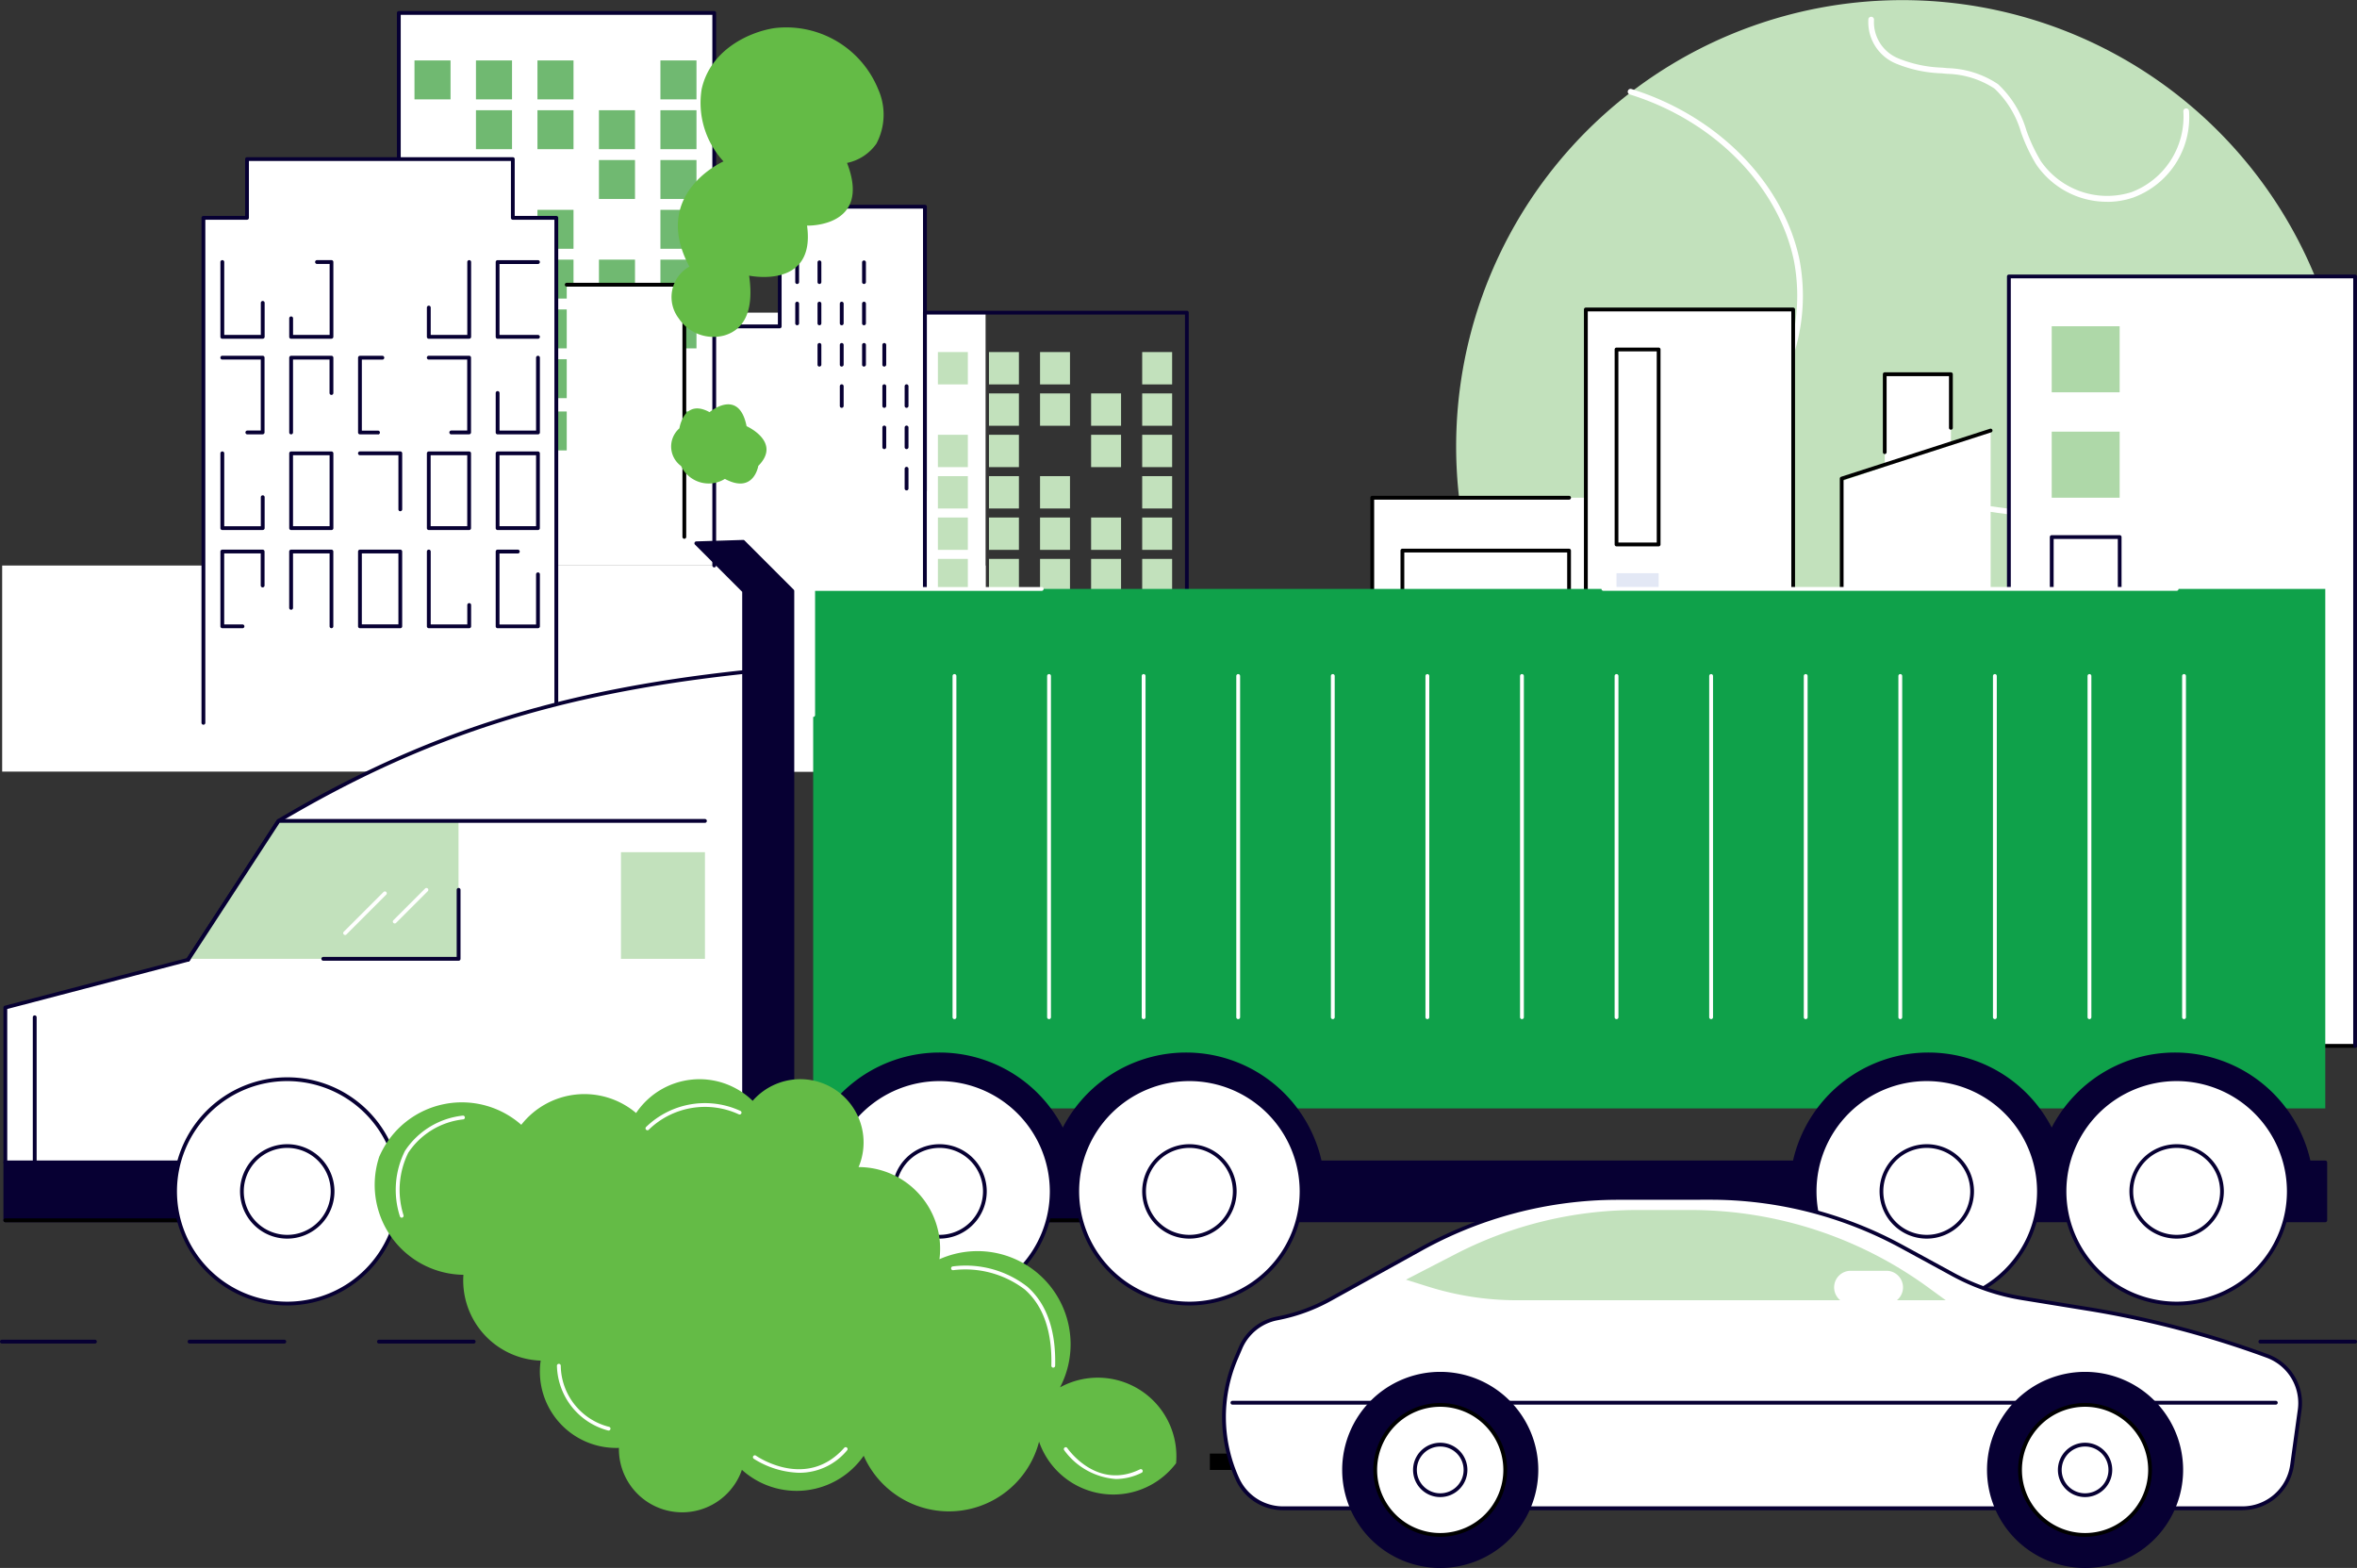 <svg xmlns="http://www.w3.org/2000/svg" xmlns:xlink="http://www.w3.org/1999/xlink" width="184.734" height="122.882" viewBox="0 0 184.734 122.882"><rect x="0" y="0" width="184.734" height="122.882" fill="#333333" stroke="none"/><defs><clipPath id="a"><rect width="184.734" height="122.882" fill="none"/></clipPath></defs><rect width="77.075" height="16.151" transform="translate(0.17 44.321)" fill="#fff"/><rect width="20.535" height="35.971" transform="translate(56.712 24.501)" fill="#fff"/><path d="M115.737,28.716V66H99.226V38.1h5.131V28.716Z" transform="translate(-43.246 -12.516)" fill="#fff"/><rect width="24.721" height="43.304" transform="translate(31.26 1.018)" fill="#fff"/><g clip-path="url(#a)"><path d="M115.623,51.009a.149.149,0,0,1-.148-.148V28.749H104.392v9.234a.149.149,0,0,1-.148.148H99.112a.148.148,0,0,1,0-.3H104.1V28.6a.149.149,0,0,1,.148-.148h11.379a.149.149,0,0,1,.148.148V50.861a.149.149,0,0,1-.148.148" transform="translate(-43.132 -12.401)" fill="#070033"/><path d="M110.628,32.289a.149.149,0,0,1-.148-.148V30.594a.148.148,0,1,1,.3,0V32.14a.149.149,0,0,1-.148.148" transform="translate(-48.151 -13.269)" fill="#070033"/><path d="M110.628,38.025a.149.149,0,0,1-.148-.148V36.33a.148.148,0,0,1,.3,0v1.546a.149.149,0,0,1-.148.148" transform="translate(-48.151 -15.769)" fill="#070033"/><path d="M110.628,43.76a.149.149,0,0,1-.148-.148V42.065a.148.148,0,0,1,.3,0v1.546a.149.149,0,0,1-.148.148" transform="translate(-48.151 -18.269)" fill="#070033"/><path d="M113.723,38.025a.149.149,0,0,1-.148-.148V36.33a.148.148,0,0,1,.3,0v1.546a.149.149,0,0,1-.148.148" transform="translate(-49.5 -15.769)" fill="#070033"/><path d="M113.723,43.76a.149.149,0,0,1-.148-.148V42.065a.148.148,0,0,1,.3,0v1.546a.149.149,0,0,1-.148.148" transform="translate(-49.5 -18.269)" fill="#070033"/><path d="M113.723,49.5a.149.149,0,0,1-.148-.148V47.8a.148.148,0,1,1,.3,0v1.546a.149.149,0,0,1-.148.148" transform="translate(-49.5 -20.768)" fill="#070033"/><path d="M116.819,43.76a.149.149,0,0,1-.148-.148V42.065a.148.148,0,0,1,.3,0v1.546a.149.149,0,0,1-.148.148" transform="translate(-50.849 -18.269)" fill="#070033"/><path d="M116.819,49.5a.149.149,0,0,1-.148-.148V47.8a.148.148,0,1,1,.3,0v1.546a.149.149,0,0,1-.148.148" transform="translate(-50.849 -20.768)" fill="#070033"/><path d="M116.819,55.231a.149.149,0,0,1-.148-.148V53.536a.148.148,0,1,1,.3,0v1.546a.149.149,0,0,1-.148.148" transform="translate(-50.849 -23.268)" fill="#070033"/><path d="M119.914,38.025a.149.149,0,0,1-.148-.148V36.33a.148.148,0,0,1,.3,0v1.546a.149.149,0,0,1-.148.148" transform="translate(-52.198 -15.769)" fill="#070033"/><path d="M119.914,43.76a.149.149,0,0,1-.148-.148V42.065a.148.148,0,0,1,.3,0v1.546a.149.149,0,0,1-.148.148" transform="translate(-52.198 -18.269)" fill="#070033"/><path d="M119.914,49.5a.149.149,0,0,1-.148-.148V47.8a.148.148,0,0,1,.3,0v1.546a.149.149,0,0,1-.148.148" transform="translate(-52.198 -20.768)" fill="#070033"/><path d="M122.732,49.5a.149.149,0,0,1-.148-.148V47.8a.148.148,0,0,1,.3,0v1.546a.149.149,0,0,1-.148.148" transform="translate(-53.426 -20.768)" fill="#070033"/><path d="M122.732,55.231a.149.149,0,0,1-.148-.148V53.536a.148.148,0,0,1,.3,0v1.546a.149.149,0,0,1-.148.148" transform="translate(-53.426 -23.268)" fill="#070033"/><path d="M122.732,60.966a.149.149,0,0,1-.148-.148V59.271a.148.148,0,0,1,.3,0v1.546a.149.149,0,0,1-.148.148" transform="translate(-53.426 -25.768)" fill="#070033"/><path d="M125.827,55.231a.149.149,0,0,1-.148-.148V53.536a.148.148,0,0,1,.3,0v1.546a.149.149,0,0,1-.148.148" transform="translate(-54.775 -23.268)" fill="#070033"/><path d="M125.827,60.966a.149.149,0,0,1-.148-.148V59.271a.148.148,0,0,1,.3,0v1.546a.149.149,0,0,1-.148.148" transform="translate(-54.775 -25.768)" fill="#070033"/><path d="M125.827,66.7a.149.149,0,0,1-.148-.148V65.007a.148.148,0,0,1,.3,0v1.546a.149.149,0,0,1-.148.148" transform="translate(-54.775 -28.268)" fill="#070033"/><rect width="2.826" height="3.052" transform="translate(51.762 4.736)" fill="#70b971"/><rect width="2.826" height="3.052" transform="translate(42.124 4.736)" fill="#70b971"/><rect width="2.826" height="3.052" transform="translate(37.305 4.736)" fill="#70b971"/><rect width="2.826" height="3.052" transform="translate(32.486 4.736)" fill="#70b971"/><rect width="2.826" height="3.052" transform="translate(51.762 8.639)" fill="#70b971"/><rect width="2.826" height="3.052" transform="translate(46.943 8.639)" fill="#70b971"/><rect width="2.826" height="3.052" transform="translate(42.124 8.639)" fill="#70b971"/><rect width="2.826" height="3.052" transform="translate(37.305 8.639)" fill="#70b971"/><rect width="2.826" height="3.052" transform="translate(51.762 12.542)" fill="#70b971"/><rect width="2.826" height="3.052" transform="translate(46.943 12.542)" fill="#70b971"/><rect width="2.826" height="3.052" transform="translate(37.305 12.542)" fill="#70b971"/><rect width="2.826" height="3.052" transform="translate(32.486 12.542)" fill="#70b971"/><rect width="2.826" height="3.052" transform="translate(51.762 16.445)" fill="#70b971"/><rect width="2.826" height="3.052" transform="translate(42.124 16.445)" fill="#70b971"/><rect width="2.826" height="3.052" transform="translate(37.305 16.445)" fill="#70b971"/><rect width="2.826" height="3.052" transform="translate(32.486 16.445)" fill="#70b971"/><rect width="2.826" height="3.052" transform="translate(46.943 28.152)" fill="#70b971"/><rect width="2.826" height="3.052" transform="translate(42.124 28.152)" fill="#70b971"/><rect width="2.826" height="3.052" transform="translate(37.305 28.152)" fill="#70b971"/><rect width="2.826" height="3.052" transform="translate(51.762 32.248)" fill="#70b971"/><rect width="2.826" height="3.052" transform="translate(42.124 32.248)" fill="#70b971"/><rect width="2.826" height="3.052" transform="translate(32.486 28.152)" fill="#70b971"/><rect width="2.826" height="3.052" transform="translate(51.762 20.348)" fill="#70b971"/><rect width="2.826" height="3.052" transform="translate(46.943 20.348)" fill="#70b971"/><rect width="2.826" height="3.052" transform="translate(42.124 20.348)" fill="#70b971"/><rect width="2.826" height="3.052" transform="translate(37.305 20.348)" fill="#70b971"/><rect width="2.826" height="3.052" transform="translate(32.486 20.348)" fill="#70b971"/><rect width="2.826" height="3.052" transform="translate(51.762 24.251)" fill="#70b971"/><rect width="2.826" height="3.052" transform="translate(46.943 24.251)" fill="#70b971"/><rect width="2.826" height="3.052" transform="translate(42.124 24.251)" fill="#70b971"/><rect width="2.826" height="3.052" transform="translate(37.305 24.251)" fill="#70b971"/><rect width="2.826" height="3.052" transform="translate(32.486 24.251)" fill="#70b971"/><path d="M80.015,45.141a.149.149,0,0,1-.148-.148V1.837H55.443V36.576a.148.148,0,1,1-.3,0V1.689a.148.148,0,0,1,.148-.148H80.015a.148.148,0,0,1,.148.148v43.3a.149.149,0,0,1-.148.148" transform="translate(-24.035 -0.672)" fill="#070033"/><path d="M55.922,26.705V66.279H28.271V26.705h3.412V22.1H52.51v4.6Z" transform="translate(-12.321 -9.633)" fill="#fff"/><rect width="9.217" height="19.763" transform="translate(44.419 22.315)" fill="#fff"/><path d="M87.836,59.349a.148.148,0,0,1-.148-.148V39.587H78.619a.148.148,0,0,1,0-.3h9.217a.149.149,0,0,1,.148.148V59.2a.148.148,0,0,1-.148.148" transform="translate(-34.2 -17.124)"/><path d="M72.179,42.3H69.015a.148.148,0,0,1-.148-.148V36.287a.148.148,0,0,1,.148-.148h3.163a.148.148,0,1,1,0,.3H69.164V42h3.015a.148.148,0,1,1,0,.3" transform="translate(-30.015 -15.751)" fill="#070033"/><path d="M62.617,42.3H59.453a.148.148,0,0,1-.148-.148V39.857a.148.148,0,0,1,.3,0V42h2.867V36.287a.148.148,0,0,1,.3,0v5.861a.148.148,0,0,1-.148.148" transform="translate(-25.847 -15.751)" fill="#070033"/><path d="M43.494,42.3H40.33a.148.148,0,0,1-.148-.148V40.7a.148.148,0,0,1,.3,0V42h2.867V36.436H42.36a.148.148,0,1,1,0-.3h1.133a.149.149,0,0,1,.148.148v5.861a.148.148,0,0,1-.148.148" transform="translate(-17.513 -15.751)" fill="#070033"/><path d="M33.932,42.3H30.768a.148.148,0,0,1-.148-.148V36.287a.148.148,0,1,1,.3,0V42h2.867V39.488a.148.148,0,0,1,.3,0v2.659a.148.148,0,0,1-.148.148" transform="translate(-13.345 -15.751)" fill="#070033"/><path d="M72.179,82.509H69.015a.148.148,0,0,1-.148-.148V76.5a.148.148,0,0,1,.148-.148H70.6a.148.148,0,1,1,0,.3H69.164v5.565H72.03V78.286a.148.148,0,0,1,.3,0v4.075a.149.149,0,0,1-.148.148" transform="translate(-30.015 -33.276)" fill="#070033"/><path d="M62.617,82.509H59.453a.148.148,0,0,1-.148-.148V76.5a.148.148,0,0,1,.3,0v5.713h2.867V80.694a.148.148,0,0,1,.3,0v1.667a.149.149,0,0,1-.148.148" transform="translate(-25.847 -33.276)" fill="#070033"/><path d="M53.055,82.509H49.891a.149.149,0,0,1-.148-.148V76.5a.149.149,0,0,1,.148-.148h3.163a.148.148,0,0,1,.148.148v5.861a.148.148,0,0,1-.148.148m-3.015-.3h2.867V76.648H50.04Z" transform="translate(-21.68 -33.276)" fill="#070033"/><path d="M43.494,82.509a.149.149,0,0,1-.148-.148V76.647H40.479v4.266a.148.148,0,0,1-.3,0V76.5a.148.148,0,0,1,.148-.148h3.163a.148.148,0,0,1,.148.148v5.861a.149.149,0,0,1-.148.148" transform="translate(-17.513 -33.276)" fill="#070033"/><path d="M32.35,82.509H30.768a.148.148,0,0,1-.148-.148V76.5a.148.148,0,0,1,.148-.148h3.164a.148.148,0,0,1,.148.148v2.66a.148.148,0,0,1-.3,0V76.647H30.916v5.565H32.35a.148.148,0,1,1,0,.3" transform="translate(-13.345 -33.276)" fill="#070033"/><path d="M72.179,55.584H69.015a.148.148,0,0,1-.148-.148V52.342a.148.148,0,0,1,.3,0v2.945H72.03V49.574a.148.148,0,0,1,.3,0v5.861a.149.149,0,0,1-.148.148" transform="translate(-30.015 -21.542)" fill="#070033"/><path d="M62.617,55.584h-1.4a.148.148,0,1,1,0-.3h1.248V49.722H59.453a.148.148,0,1,1,0-.3h3.163a.148.148,0,0,1,.148.148v5.861a.149.149,0,0,1-.148.148" transform="translate(-25.847 -21.542)" fill="#070033"/><path d="M51.307,55.584H49.892a.148.148,0,0,1-.148-.148V49.574a.148.148,0,0,1,.148-.148h1.756a.148.148,0,1,1,0,.3H50.04v5.565h1.267a.148.148,0,0,1,0,.3" transform="translate(-21.68 -21.542)" fill="#070033"/><path d="M40.329,55.584a.149.149,0,0,1-.148-.148V49.574a.148.148,0,0,1,.148-.148h3.163a.148.148,0,0,1,.148.148v2.768a.148.148,0,1,1-.3,0v-2.62H40.478v5.713a.149.149,0,0,1-.148.148" transform="translate(-17.512 -21.542)" fill="#070033"/><path d="M33.932,55.584h-1.2a.148.148,0,1,1,0-.3h1.052V49.722H30.768a.148.148,0,1,1,0-.3h3.163a.148.148,0,0,1,.148.148v5.861a.149.149,0,0,1-.148.148" transform="translate(-13.345 -21.542)" fill="#070033"/><path d="M72.179,68.872H69.015a.149.149,0,0,1-.148-.148V62.862a.148.148,0,0,1,.148-.148h3.163a.148.148,0,0,1,.148.148v5.862a.149.149,0,0,1-.148.148m-3.015-.3h2.867V63.01H69.164Z" transform="translate(-30.015 -27.333)" fill="#070033"/><path d="M62.617,68.872H59.453a.149.149,0,0,1-.148-.148V62.862a.148.148,0,0,1,.148-.148h3.163a.148.148,0,0,1,.148.148v5.862a.148.148,0,0,1-.148.148m-3.015-.3h2.867V63.01H59.6Z" transform="translate(-25.847 -27.333)" fill="#070033"/><path d="M53.055,67.4a.149.149,0,0,1-.148-.148V63.01H49.892a.148.148,0,1,1,0-.3h3.163a.148.148,0,0,1,.148.148v4.39a.149.149,0,0,1-.148.148" transform="translate(-21.68 -27.333)" fill="#070033"/><path d="M43.494,68.872H40.33a.148.148,0,0,1-.148-.148V62.862a.148.148,0,0,1,.148-.148h3.164a.148.148,0,0,1,.148.148v5.862a.148.148,0,0,1-.148.148m-3.015-.3h2.867V63.01H40.478Z" transform="translate(-17.513 -27.333)" fill="#070033"/><path d="M33.932,68.872H30.768a.148.148,0,0,1-.148-.148V62.862a.148.148,0,1,1,.3,0v5.713h2.867V66.3a.148.148,0,0,1,.3,0v2.42a.149.149,0,0,1-.148.148" transform="translate(-13.345 -27.333)" fill="#070033"/><path d="M55.807,66.313a.149.149,0,0,1-.148-.148V26.74H52.4a.149.149,0,0,1-.148-.148V22.136H31.716v4.455a.149.149,0,0,1-.148.148H28.3V66.165a.148.148,0,1,1-.3,0V26.591a.148.148,0,0,1,.148-.148H31.42V21.988a.148.148,0,0,1,.148-.148H52.4a.148.148,0,0,1,.148.148v4.455h3.263a.148.148,0,0,1,.148.148V66.165a.149.149,0,0,1-.148.148" transform="translate(-12.207 -9.519)" fill="#070033"/><rect width="2.347" height="2.535" transform="translate(89.521 27.591)" fill="#c2e1bc"/><rect width="2.347" height="2.535" transform="translate(81.515 27.591)" fill="#c2e1bc"/><rect width="2.347" height="2.535" transform="translate(77.512 27.591)" fill="#c2e1bc"/><rect width="2.347" height="2.535" transform="translate(73.509 27.591)" fill="#c2e1bc"/><rect width="2.347" height="2.535" transform="translate(89.521 30.832)" fill="#c2e1bc"/><rect width="2.347" height="2.535" transform="translate(85.518 30.832)" fill="#c2e1bc"/><rect width="2.347" height="2.535" transform="translate(81.515 30.832)" fill="#c2e1bc"/><rect width="2.347" height="2.535" transform="translate(77.512 30.832)" fill="#c2e1bc"/><rect width="2.347" height="2.535" transform="translate(89.521 34.074)" fill="#c2e1bc"/><rect width="2.347" height="2.535" transform="translate(85.518 34.074)" fill="#c2e1bc"/><rect width="2.347" height="2.535" transform="translate(77.512 34.074)" fill="#c2e1bc"/><rect width="2.347" height="2.535" transform="translate(73.509 34.074)" fill="#c2e1bc"/><rect width="2.347" height="2.535" transform="translate(89.521 37.316)" fill="#c2e1bc"/><rect width="2.347" height="2.535" transform="translate(81.515 37.316)" fill="#c2e1bc"/><rect width="2.347" height="2.535" transform="translate(77.512 37.316)" fill="#c2e1bc"/><rect width="2.347" height="2.535" transform="translate(73.509 37.316)" fill="#c2e1bc"/><rect width="2.347" height="2.535" transform="translate(85.518 47.041)" fill="#c2e1bc"/><rect width="2.347" height="2.535" transform="translate(81.515 47.041)" fill="#c2e1bc"/><rect width="2.347" height="2.535" transform="translate(77.512 47.041)" fill="#c2e1bc"/><rect width="2.347" height="2.535" transform="translate(89.521 50.444)" fill="#c2e1bc"/><rect width="2.347" height="2.535" transform="translate(81.515 50.444)" fill="#c2e1bc"/><rect width="2.347" height="2.535" transform="translate(73.509 47.041)" fill="#c2e1bc"/><rect width="2.347" height="2.535" transform="translate(89.521 40.558)" fill="#c2e1bc"/><rect width="2.347" height="2.535" transform="translate(85.518 40.558)" fill="#c2e1bc"/><rect width="2.347" height="2.535" transform="translate(81.515 40.558)" fill="#c2e1bc"/><rect width="2.347" height="2.535" transform="translate(77.512 40.558)" fill="#c2e1bc"/><rect width="2.347" height="2.535" transform="translate(73.509 40.558)" fill="#c2e1bc"/><rect width="2.347" height="2.535" transform="translate(89.521 43.801)" fill="#c2e1bc"/><rect width="2.347" height="2.535" transform="translate(85.518 43.801)" fill="#c2e1bc"/><rect width="2.347" height="2.535" transform="translate(81.515 43.801)" fill="#c2e1bc"/><rect width="2.347" height="2.535" transform="translate(77.512 43.801)" fill="#c2e1bc"/><rect width="2.347" height="2.535" transform="translate(73.509 43.801)" fill="#c2e1bc"/><path d="M162.51,79.434h-13.6a.149.149,0,0,1-.148-.148V43.463H128.526V72.294a.148.148,0,0,1-.3,0V43.315a.148.148,0,0,1,.148-.148h20.534a.148.148,0,0,1,.148.148V79.138h13.45a.148.148,0,1,1,0,.3" transform="translate(-55.887 -18.814)" fill="#070033"/><path d="M7.44,186.407H.148a.148.148,0,0,1,0-.3H7.44a.148.148,0,0,1,0,.3" transform="translate(0 -81.113)" fill="#070033"/><path d="M33.646,186.407H26.22a.148.148,0,1,1,0-.3h7.426a.148.148,0,0,1,0,.3" transform="translate(-11.363 -81.113)" fill="#070033"/><path d="M59.956,186.407H52.53a.148.148,0,0,1,0-.3h7.426a.148.148,0,0,1,0,.3" transform="translate(-22.83 -81.113)" fill="#070033"/><path d="M244.15,186.407h-7.426a.148.148,0,1,1,0-.3h7.426a.148.148,0,1,1,0,.3" transform="translate(-103.108 -81.113)"/><path d="M270.459,186.407h-7.426a.148.148,0,0,1,0-.3h7.426a.148.148,0,1,1,0,.3" transform="translate(-114.574 -81.113)"/><path d="M296.77,186.407h-7.426a.148.148,0,1,1,0-.3h7.426a.148.148,0,0,1,0,.3" transform="translate(-126.041 -81.113)"/><path d="M321.332,186.407h-7.426a.148.148,0,0,1,0-.3h7.426a.148.148,0,1,1,0,.3" transform="translate(-136.746 -81.113)" fill="#070033"/><path d="M204.316,46.721a34.975,34.975,0,1,0,21.21-44.683,34.975,34.975,0,0,0-21.21,44.683" transform="translate(-88.16 0)" fill="#c2e1bc"/><path d="M218.7,62.113c-.177,0-.353-.008-.53-.024a.222.222,0,1,1,.04-.443,6.275,6.275,0,0,0,5.913-3.169,5.416,5.416,0,0,0-.916-6.261,11.937,11.937,0,0,0-1.175-.973,5.552,5.552,0,0,1-2.118-2.358c-.648-1.8.679-3.8,2.324-4.85a16.251,16.251,0,0,1,3.326-1.47c.637-.226,1.3-.46,1.919-.735A14.7,14.7,0,0,0,235.6,25.8c-1.234-5.872-6.284-10.983-12.866-13.02a.222.222,0,0,1,.131-.425c6.733,2.084,11.9,7.326,13.169,13.353a15.155,15.155,0,0,1-8.364,16.535c-.638.28-1.3.517-1.95.746a15.913,15.913,0,0,0-3.236,1.426c-1.5.95-2.713,2.741-2.144,4.323a5.159,5.159,0,0,0,1.969,2.154,12.3,12.3,0,0,1,1.219,1.011,5.871,5.871,0,0,1,1,6.785,6.758,6.758,0,0,1-5.817,3.428" transform="translate(-95 -5.379)" fill="#fff"/><path d="M278.988,82.12l-.031,0a37.871,37.871,0,0,1-18.965-8.362c-3.18-2.636-4.754-5.3-4.679-7.911a7.7,7.7,0,0,1,4.56-6.422,14.358,14.358,0,0,1,7.994-.99c1.585.188,3.168.525,4.7.851,1.05.223,2.138.455,3.212.635,1.268.213,2.854.343,3.865-.544,1.305-1.145.962-3.264.271-4.731-.218-.463-.476-.927-.724-1.377a9.482,9.482,0,0,1-1.4-3.607c-.292-3.01,2.38-5.614,5.13-6.394,2.865-.811,5.917-.232,8.61.279a.222.222,0,1,1-.083.437c-2.645-.5-5.642-1.071-8.405-.288-2.575.729-5.077,3.144-4.808,5.923a9.017,9.017,0,0,0,1.346,3.434c.253.455.514.926.738,1.4.757,1.607,1.111,3.947-.38,5.255-1.152,1.011-2.867.877-4.232.648-1.084-.182-2.175-.414-3.231-.639-1.521-.324-3.094-.658-4.658-.844a13.934,13.934,0,0,0-7.748.949,7.255,7.255,0,0,0-4.309,6.035c-.072,2.469,1.449,5.011,4.518,7.556a37.951,37.951,0,0,0,18.743,8.263.223.223,0,0,1-.03.443" transform="translate(-111.273 -18.681)" fill="#fff"/><path d="M278.248,16.816a6.712,6.712,0,0,1-5.565-2.936,13.512,13.512,0,0,1-1.179-2.495,7.607,7.607,0,0,0-2.083-3.44A7.068,7.068,0,0,0,265.7,6.789l-.43-.041a10.221,10.221,0,0,1-3.623-.785,3.509,3.509,0,0,1-2.109-3.48.223.223,0,0,1,.438.077,3.062,3.062,0,0,0,1.867,3,9.9,9.9,0,0,0,3.468.742l.432.041A7.446,7.446,0,0,1,269.7,7.6a8.038,8.038,0,0,1,2.223,3.628,13.184,13.184,0,0,0,1.137,2.413,6.32,6.32,0,0,0,7.106,2.416,6.32,6.32,0,0,0,4.056-6.315.222.222,0,1,1,.443-.042,6.694,6.694,0,0,1-4.352,6.777,6.252,6.252,0,0,1-2.06.344" transform="translate(-113.098 -1.002)" fill="#fff"/><path d="M267.027,51.985h-5.186v7.538l5.186-1.9Z" transform="translate(-114.119 -22.657)" fill="#fff"/><path d="M306.221,38.4V98.7h-7.114V66.3h-20.02V38.4Z" transform="translate(-121.636 -16.736)" fill="#fff"/><path d="M267.531,59.808l-11.674,3.975V88.434h11.674Z" transform="translate(-111.511 -26.066)" fill="#fff"/><path d="M273.493,68.3V95.912H220.318V42.991h16.248V81.043h7.312V68.3Z" transform="translate(-96.022 -18.737)" fill="#fff"/><rect width="16.741" height="38.169" transform="translate(107.554 39.006)" fill="#fff"/><path d="M177.62,107.342H160.91a.148.148,0,1,1,0-.3h16.561V69.025a.148.148,0,0,1,.148-.148h15.424a.148.148,0,1,1,0,.3H177.768v38.021a.149.149,0,0,1-.148.148" transform="translate(-70.066 -30.019)"/><path d="M280.493,100.736h-7.114a.148.148,0,0,1-.148-.148V68.334H243.912V80.972a.149.149,0,0,1-.148.148h-7.312a.148.148,0,0,1-.148-.148V43.025H220.351V94.5a.148.148,0,0,1-.3,0V42.876a.149.149,0,0,1,.148-.148h16.249a.148.148,0,0,1,.148.148V80.823h7.016V68.186a.149.149,0,0,1,.148-.148h29.615a.148.148,0,0,1,.148.148v32.253h6.965a.148.148,0,1,1,0,.3" transform="translate(-95.907 -18.622)"/><path d="M306.107,98.736a.149.149,0,0,1-.148-.148V38.434H279.122V63.889a.148.148,0,1,1-.3,0v-25.6a.148.148,0,0,1,.148-.148h27.134a.148.148,0,0,1,.148.148v60.3a.149.149,0,0,1-.148.148" transform="translate(-121.522 -16.622)" fill="#070033"/><rect width="5.324" height="5.177" transform="translate(160.807 25.568)" fill="#aed8a8"/><rect width="5.324" height="5.177" transform="translate(160.807 33.829)" fill="#aed8a8"/><rect width="3.704" height="5.177" transform="translate(169.54 53.486)" fill="#fff"/><path d="M304.1,100.017h-3.7a.148.148,0,0,1-.148-.148V94.691a.148.148,0,0,1,.148-.148h3.7a.149.149,0,0,1,.148.148v5.177a.149.149,0,0,1-.148.148m-3.556-.3h3.408V94.84h-3.408Z" transform="translate(-130.86 -41.205)"/><rect width="3.704" height="5.177" transform="translate(169.54 61.357)" fill="#fff"/><path d="M304.1,113.968h-3.7a.148.148,0,0,1-.148-.148v-5.177a.148.148,0,0,1,.148-.148h3.7a.149.149,0,0,1,.148.148v5.177a.149.149,0,0,1-.148.148m-3.556-.3h3.408v-4.881h-3.408Z" transform="translate(-130.86 -47.285)"/><rect width="3.704" height="5.177" transform="translate(169.54 69.228)" fill="#fff"/><path d="M304.1,127.919h-3.7a.148.148,0,0,1-.148-.148v-5.177a.148.148,0,0,1,.148-.148h3.7a.149.149,0,0,1,.148.148v5.177a.148.148,0,0,1-.148.148m-3.556-.3h3.408v-4.881h-3.408Z" transform="translate(-130.86 -53.366)"/><rect width="5.324" height="5.177" transform="translate(160.807 42.09)" fill="#fff"/><path d="M290.244,79.816H284.92a.148.148,0,0,1-.148-.148V74.49a.148.148,0,0,1,.148-.148h5.325a.148.148,0,0,1,.148.148v5.177a.148.148,0,0,1-.148.148m-5.176-.3H290.1V74.639h-5.028Z" transform="translate(-124.113 -32.401)" fill="#070033"/><path d="M255.743,86.952a.149.149,0,0,1-.148-.148V63.458a.149.149,0,0,1,.1-.141l11.674-3.765a.148.148,0,1,1,.091.282l-11.57,3.732V86.8a.149.149,0,0,1-.148.148" transform="translate(-111.397 -25.951)"/><path d="M261.726,58.128a.149.149,0,0,1-.148-.148V51.871a.149.149,0,0,1,.148-.148h5.186a.149.149,0,0,1,.148.148v4.2a.148.148,0,0,1-.3,0V52.02h-4.889v5.96a.149.149,0,0,1-.148.148" transform="translate(-114.005 -22.543)"/><rect width="3.303" height="15.283" transform="translate(126.696 27.389)" fill="#fff"/><path d="M227.761,63.863h-3.3a.149.149,0,0,1-.148-.148V48.432a.148.148,0,0,1,.148-.148h3.3a.148.148,0,0,1,.148.148V63.715a.149.149,0,0,1-.148.148m-3.155-.3h3.006V48.58h-3.006Z" transform="translate(-97.762 -21.044)"/><rect width="3.303" height="15.283" transform="translate(126.696 44.923)" fill="#e3e8f5"/><rect width="13.063" height="4.472" transform="translate(109.916 43.151)" fill="#fff"/><path d="M207.777,80.991H194.714a.149.149,0,0,1-.148-.148V76.371a.149.149,0,0,1,.148-.148h13.063a.149.149,0,0,1,.148.148v4.472a.149.149,0,0,1-.148.148m-12.914-.3h12.766V76.52H194.863Z" transform="translate(-84.799 -33.221)"/><rect width="13.063" height="4.472" transform="translate(109.916 47.639)" fill="#e3e8f5"/><rect width="118.513" height="40.714" transform="translate(63.735 46.154)" fill="#0fa14a"/><path d="M132.481,120.683a.149.149,0,0,1-.148-.148V93.791a.148.148,0,0,1,.3,0v26.744a.149.149,0,0,1-.148.148" transform="translate(-57.675 -40.813)" fill="#fff"/><path d="M145.621,120.683a.149.149,0,0,1-.148-.148V93.791a.148.148,0,0,1,.3,0v26.744a.149.149,0,0,1-.148.148" transform="translate(-63.402 -40.813)" fill="#fff"/><path d="M158.761,120.683a.149.149,0,0,1-.148-.148V93.791a.148.148,0,1,1,.3,0v26.744a.149.149,0,0,1-.148.148" transform="translate(-69.129 -40.813)" fill="#fff"/><path d="M171.9,120.683a.149.149,0,0,1-.148-.148V93.791a.148.148,0,1,1,.3,0v26.744a.149.149,0,0,1-.148.148" transform="translate(-74.856 -40.813)" fill="#fff"/><path d="M185.041,120.683a.148.148,0,0,1-.148-.148V93.791a.148.148,0,0,1,.3,0v26.744a.149.149,0,0,1-.148.148" transform="translate(-80.583 -40.813)" fill="#fff"/><path d="M198.18,120.683a.149.149,0,0,1-.148-.148V93.791a.148.148,0,1,1,.3,0v26.744a.149.149,0,0,1-.148.148" transform="translate(-86.309 -40.813)" fill="#fff"/><path d="M211.32,120.683a.149.149,0,0,1-.148-.148V93.791a.148.148,0,1,1,.3,0v26.744a.149.149,0,0,1-.148.148" transform="translate(-92.036 -40.813)" fill="#fff"/><path d="M224.46,120.683a.149.149,0,0,1-.148-.148V93.791a.148.148,0,1,1,.3,0v26.744a.149.149,0,0,1-.148.148" transform="translate(-97.763 -40.813)" fill="#fff"/><path d="M237.6,120.683a.149.149,0,0,1-.148-.148V93.791a.148.148,0,0,1,.3,0v26.744a.149.149,0,0,1-.148.148" transform="translate(-103.49 -40.813)" fill="#fff"/><path d="M263.88,120.683a.149.149,0,0,1-.148-.148V93.791a.148.148,0,1,1,.3,0v26.744a.148.148,0,0,1-.148.148" transform="translate(-114.943 -40.813)" fill="#fff"/><path d="M250.74,120.683a.149.149,0,0,1-.148-.148V93.791a.148.148,0,0,1,.3,0v26.744a.149.149,0,0,1-.148.148" transform="translate(-109.217 -40.813)" fill="#fff"/><path d="M277.02,120.683a.149.149,0,0,1-.148-.148V93.791a.148.148,0,0,1,.3,0v26.744a.149.149,0,0,1-.148.148" transform="translate(-120.67 -40.813)" fill="#fff"/><path d="M290.16,120.683a.149.149,0,0,1-.148-.148V93.791a.148.148,0,0,1,.3,0v26.744a.149.149,0,0,1-.148.148" transform="translate(-126.397 -40.813)" fill="#fff"/><path d="M303.3,120.683a.149.149,0,0,1-.148-.148V93.791a.148.148,0,0,1,.3,0v26.744a.149.149,0,0,1-.148.148" transform="translate(-132.124 -40.813)" fill="#fff"/><path d="M112.857,91.726a.149.149,0,0,1-.148-.148V81.694a.148.148,0,0,1,.148-.148h17.911a.148.148,0,1,1,0,.3H113.006v9.735a.149.149,0,0,1-.148.148" transform="translate(-49.122 -35.541)" fill="#fff"/><path d="M267.565,81.842H222.632a.148.148,0,0,1,0-.3h44.933a.148.148,0,0,1,0,.3" transform="translate(-96.966 -35.54)" fill="#fff"/><path d="M95.626,8.6a6.752,6.752,0,0,0,1.709,5.686s-5.745,2.528-2.674,8.247a2.74,2.74,0,0,0-.837,4.054,3.273,3.273,0,0,0,3.581,1.338c1.229-.359,2.4-1.5,1.937-4.686,0,0,5.245,1.118,4.54-3.919,0,0,5.1.169,3.135-4.914a3.731,3.731,0,0,0,2.3-1.507,4.861,4.861,0,0,0,.142-4.265,7.779,7.779,0,0,0-8.132-4.793c-2.078.32-5.028,1.758-5.7,4.76" transform="translate(-40.629 -1.638)" fill="#64bb46"/><path d="M117.854,14.684a.139.139,0,0,1-.047-.008.148.148,0,0,1-.093-.188c1.268-3.749-2.142-6.084-2.176-6.107a.148.148,0,0,1,.165-.247c.037.024,3.633,2.482,2.292,6.448a.148.148,0,0,1-.14.1" transform="translate(-50.326 -3.534)" fill="#64bb46"/><path d="M96.138,30.332A.149.149,0,0,1,96,30.241c-1.414-3.408,2.5-5.734,2.54-5.756a.148.148,0,1,1,.149.256c-.037.021-3.73,2.219-2.415,5.386a.149.149,0,0,1-.08.194.155.155,0,0,1-.057.011" transform="translate(-41.706 -10.662)" fill="#64bb46"/><path d="M96.251,56.78s2.288-1.944,2.9,1.1c0,0,2.781,1.236.917,3.112,0,0-.35,2.238-2.619,1.019A2.4,2.4,0,0,1,94.015,61a1.891,1.891,0,0,1-.129-2.952s.349-2.371,2.364-1.266" transform="translate(-40.636 -24.48)" fill="#64bb46"/><path d="M97.344,65.316a2.615,2.615,0,0,1-1.958-.729.148.148,0,0,1,.22-.2,2.814,2.814,0,0,0,2.332.584.148.148,0,1,1,.056.291,3.736,3.736,0,0,1-.649.053" transform="translate(-41.556 -28.041)" fill="#64bb46"/><path d="M101.172,58.21a.149.149,0,0,1-.139-.1,1.367,1.367,0,0,0-.643-.7,1.035,1.035,0,0,0-.836.05.148.148,0,1,1-.119-.271,1.317,1.317,0,0,1,1.072-.051,1.649,1.649,0,0,1,.8.873.148.148,0,0,1-.087.191.139.139,0,0,1-.052.01" transform="translate(-43.299 -24.863)" fill="#64bb46"/><rect width="181.829" height="4.535" transform="translate(0.419 91.101)" fill="#070033"/><path d="M182.456,166.048H.627a.149.149,0,0,1-.148-.148v-4.535a.149.149,0,0,1,.148-.148H182.456a.149.149,0,0,1,.148.148V165.9a.149.149,0,0,1-.148.148m-181.681-.3H182.308v-4.238H.776Z" transform="translate(-0.209 -70.263)" fill="#070033"/><path d="M96.746,75.389l3.739,3.739v44.78h3.788V79.129l-3.854-3.855Z" transform="translate(-42.165 -32.807)" fill="#070033"/><path d="M104.159,123.942h-3.788a.149.149,0,0,1-.148-.148V79.075l-3.7-3.7a.148.148,0,0,1,.1-.253l3.673-.116a.146.146,0,0,1,.109.043l3.854,3.854a.147.147,0,0,1,.043.1v44.78a.148.148,0,0,1-.148.148m-3.64-.3h3.492V79.075l-3.766-3.766-3.266.1,3.5,3.5a.15.15,0,0,1,.043.1Z" transform="translate(-42.051 -32.692)" fill="#070033"/><path d="M146.186,154.938H167.17a10.734,10.734,0,0,0-20.984,0" transform="translate(-63.713 -63.837)" fill="#070033"/><path d="M167.055,154.972H146.071a.15.15,0,0,1-.146-.179,10.882,10.882,0,0,1,21.273,0,.148.148,0,0,1-.144.179m-20.8-.3h20.613a10.585,10.585,0,0,0-20.613,0" transform="translate(-63.598 -63.722)" fill="#070033"/><path d="M111.929,154.938h20.984a10.734,10.734,0,0,0-20.984,0" transform="translate(-48.782 -63.837)" fill="#070033"/><path d="M132.8,154.972H111.814a.149.149,0,0,1-.145-.179,10.882,10.882,0,0,1,21.273,0,.148.148,0,0,1-.144.179m-20.8-.3h20.613a10.586,10.586,0,0,0-20.613,0" transform="translate(-48.668 -63.722)" fill="#070033"/><path d="M21.31,154.938H42.294a10.734,10.734,0,0,0-20.984,0" transform="translate(-9.288 -63.837)" fill="#070033"/><path d="M42.179,154.972H21.2a.149.149,0,0,1-.145-.179,10.882,10.882,0,0,1,21.273,0,.149.149,0,0,1-.145.179m-20.8-.3H41.994a10.585,10.585,0,0,0-20.612,0" transform="translate(-9.173 -63.722)" fill="#070033"/><path d="M283.566,154.938H304.55a10.734,10.734,0,0,0-20.984,0" transform="translate(-123.588 -63.837)" fill="#070033"/><path d="M304.435,154.972H283.451a.149.149,0,0,1-.145-.179,10.882,10.882,0,0,1,21.273,0,.148.148,0,0,1-.144.179m-20.8-.3H304.25a10.586,10.586,0,0,0-20.614,0" transform="translate(-123.473 -63.722)" fill="#070033"/><path d="M249.309,154.938h20.984a10.734,10.734,0,0,0-20.984,0" transform="translate(-108.657 -63.837)" fill="#070033"/><path d="M270.178,154.972H249.194a.149.149,0,0,1-.145-.179,10.882,10.882,0,0,1,21.273,0,.148.148,0,0,1-.144.179m-20.8-.3h20.614a10.586,10.586,0,0,0-20.614,0" transform="translate(-108.543 -63.722)" fill="#070033"/><path d="M96.745,169.551H.628a.148.148,0,0,1,0-.3H96.745a.148.148,0,0,1,0,.3" transform="translate(-0.209 -73.767)"/><path d="M58.643,131.787H.742v-12.14L15.061,115.9l5.495-8.429,1.6-2.454C33,98.584,43.615,94.948,58.643,93.352Z" transform="translate(-0.323 -40.686)" fill="#fff"/><path d="M58.529,131.821H.627a.149.149,0,0,1-.148-.148v-12.14a.148.148,0,0,1,.111-.143l14.264-3.731,7.063-10.835a.148.148,0,0,1,.049-.047c11.373-6.752,21.962-10.138,36.548-11.687a.149.149,0,0,1,.115.037.147.147,0,0,1,.049.111v38.435a.148.148,0,0,1-.148.148m-57.753-.3H58.381V93.4c-14.444,1.551-24.955,4.921-36.235,11.612l-7.075,10.854a.148.148,0,0,1-.087.063L.776,119.647Z" transform="translate(-0.209 -40.571)" fill="#070033"/><path d="M26.123,124.844h21.2V114.032H33.218Z" transform="translate(-11.385 -49.699)" fill="#c2e1bc"/><path d="M26.009,124.95a.149.149,0,0,1-.124-.229l7.094-10.883a.148.148,0,0,1,.124-.067H66.521a.148.148,0,1,1,0,.3H33.183l-7.05,10.816a.148.148,0,0,1-.124.067" transform="translate(-11.271 -49.585)" fill="#070033"/><path d="M55.4,129.054H44.8a.148.148,0,1,1,0-.3H55.255V123.5a.148.148,0,0,1,.3,0v5.406a.149.149,0,0,1-.148.148" transform="translate(-19.461 -53.761)" fill="#070033"/><path d="M54.713,126.133a.148.148,0,0,1-.1-.253l2.485-2.485a.148.148,0,1,1,.21.21l-2.485,2.485a.15.15,0,0,1-.1.043" transform="translate(-23.781 -53.761)" fill="#fff"/><path d="M47.819,127.249a.148.148,0,0,1-.1-.253l3.114-3.113a.148.148,0,1,1,.209.209l-3.113,3.114a.15.15,0,0,1-.1.043" transform="translate(-20.776 -53.973)" fill="#fff"/><rect width="6.582" height="8.358" transform="translate(48.669 66.787)" fill="#c2e1bc"/><path d="M4.706,152.723a.149.149,0,0,1-.148-.148V141.2a.148.148,0,1,1,.3,0v11.378a.149.149,0,0,1-.148.148" transform="translate(-1.987 -61.474)" fill="#070033"/><path d="M24.325,158.706a8.791,8.791,0,1,0,8.791-8.791,8.792,8.792,0,0,0-8.791,8.791" transform="translate(-10.602 -65.338)" fill="#fff"/><path d="M33,167.531a8.939,8.939,0,1,1,8.939-8.939A8.949,8.949,0,0,1,33,167.531m0-17.582a8.643,8.643,0,1,0,8.643,8.643A8.653,8.653,0,0,0,33,149.949" transform="translate(-10.487 -65.223)" fill="#070033"/><path d="M33.606,162.752a3.555,3.555,0,1,0,3.555-3.555,3.555,3.555,0,0,0-3.555,3.555" transform="translate(-14.647 -69.383)" fill="#fff"/><path d="M37.046,166.34a3.7,3.7,0,1,1,3.7-3.7,3.708,3.708,0,0,1-3.7,3.7m0-7.11a3.407,3.407,0,1,0,3.406,3.407,3.41,3.41,0,0,0-3.406-3.407" transform="translate(-14.532 -69.268)" fill="#070033"/><path d="M114.943,158.706a8.791,8.791,0,1,0,8.791-8.791,8.792,8.792,0,0,0-8.791,8.791" transform="translate(-50.096 -65.338)" fill="#fff"/><path d="M123.62,167.531a8.939,8.939,0,1,1,8.939-8.939,8.949,8.949,0,0,1-8.939,8.939m0-17.582a8.643,8.643,0,1,0,8.643,8.643,8.653,8.653,0,0,0-8.643-8.643" transform="translate(-49.982 -65.223)" fill="#070033"/><path d="M124.225,162.752a3.555,3.555,0,1,0,3.555-3.555,3.555,3.555,0,0,0-3.555,3.555" transform="translate(-54.142 -69.383)" fill="#fff"/><path d="M127.665,166.34a3.7,3.7,0,1,1,3.7-3.7,3.708,3.708,0,0,1-3.7,3.7m0-7.11a3.407,3.407,0,1,0,3.407,3.407,3.41,3.41,0,0,0-3.407-3.407" transform="translate(-54.027 -69.268)" fill="#070033"/><path d="M149.656,158.706a8.791,8.791,0,1,0,8.791-8.791,8.792,8.792,0,0,0-8.791,8.791" transform="translate(-65.225 -65.338)" fill="#fff"/><path d="M158.333,167.531a8.939,8.939,0,1,1,8.94-8.939,8.949,8.949,0,0,1-8.94,8.939m0-17.582a8.643,8.643,0,1,0,8.643,8.643,8.653,8.653,0,0,0-8.643-8.643" transform="translate(-65.111 -65.223)" fill="#070033"/><path d="M158.937,162.752a3.555,3.555,0,1,0,3.555-3.555,3.555,3.555,0,0,0-3.555,3.555" transform="translate(-69.27 -69.383)" fill="#fff"/><path d="M162.378,166.34a3.7,3.7,0,1,1,3.7-3.7,3.708,3.708,0,0,1-3.7,3.7m0-7.11a3.407,3.407,0,1,0,3.407,3.407,3.41,3.41,0,0,0-3.407-3.407" transform="translate(-69.156 -69.268)" fill="#070033"/><path d="M252.1,158.706a8.791,8.791,0,1,0,8.791-8.791,8.791,8.791,0,0,0-8.791,8.791" transform="translate(-109.872 -65.338)" fill="#fff"/><path d="M260.772,167.531a8.939,8.939,0,1,1,8.939-8.939,8.949,8.949,0,0,1-8.939,8.939m0-17.582a8.643,8.643,0,1,0,8.643,8.643,8.653,8.653,0,0,0-8.643-8.643" transform="translate(-109.757 -65.223)" fill="#070033"/><path d="M261.377,162.752a3.555,3.555,0,1,0,3.555-3.555,3.555,3.555,0,0,0-3.555,3.555" transform="translate(-113.917 -69.383)" fill="#fff"/><path d="M264.817,166.34a3.7,3.7,0,1,1,3.7-3.7,3.708,3.708,0,0,1-3.7,3.7m0-7.11a3.407,3.407,0,1,0,3.406,3.407,3.41,3.41,0,0,0-3.406-3.407" transform="translate(-113.802 -69.268)" fill="#070033"/><path d="M286.808,158.706a8.791,8.791,0,1,0,8.791-8.791,8.792,8.792,0,0,0-8.791,8.791" transform="translate(-125.001 -65.338)" fill="#fff"/><path d="M295.485,167.531a8.939,8.939,0,1,1,8.939-8.939,8.949,8.949,0,0,1-8.939,8.939m0-17.582a8.643,8.643,0,1,0,8.643,8.643,8.653,8.653,0,0,0-8.643-8.643" transform="translate(-124.886 -65.223)" fill="#070033"/><path d="M296.089,162.752a3.555,3.555,0,1,0,3.555-3.555,3.555,3.555,0,0,0-3.555,3.555" transform="translate(-129.046 -69.383)" fill="#fff"/><path d="M299.53,166.34a3.7,3.7,0,1,1,3.7-3.7,3.708,3.708,0,0,1-3.7,3.7m0-7.11a3.407,3.407,0,1,0,3.407,3.407,3.41,3.41,0,0,0-3.407-3.407" transform="translate(-128.932 -69.268)" fill="#070033"/><path d="M52.428,155.953c.041-.092.083-.184.128-.275a7.047,7.047,0,0,1,10.989-2.192,6.285,6.285,0,0,1,9-.923,5.981,5.981,0,0,1,9.136-.957,4.959,4.959,0,0,1,8.364,5.039c-.02.052-.042.1-.065.155a6.4,6.4,0,0,1,6.34,7.222,7.3,7.3,0,0,1,9.793,9.285,7.367,7.367,0,0,1-.344.757,6.158,6.158,0,0,1,9.117,5.631c0,.1-.011.21-.02.316-.065.085-.13.168-.2.249a6.159,6.159,0,0,1-10.539-1.941,7.2,7.2,0,0,1-.253.792,7.3,7.3,0,0,1-13.491.313,6.4,6.4,0,0,1-9.547,1.1c-.018.053-.036.106-.055.158a4.958,4.958,0,0,1-9.583-1.876,5.979,5.979,0,0,1-6.132-6.839,6.286,6.286,0,0,1-6.056-6.725,7.047,7.047,0,0,1-6.677-9c.028-.1.058-.192.09-.29" transform="translate(-22.689 -65.335)" fill="#64bb46"/><path d="M55.44,162.974a.149.149,0,0,1-.14-.1,6.791,6.791,0,0,1,.394-5.134,6.219,6.219,0,0,1,4.521-2.763.148.148,0,0,1,.055.292,5.942,5.942,0,0,0-4.32,2.621,6.6,6.6,0,0,0-.37,4.888.149.149,0,0,1-.093.188.158.158,0,0,1-.048.008" transform="translate(-23.955 -67.543)" fill="#fff"/><path d="M89.826,155.358a.146.146,0,0,1-.1-.039.148.148,0,0,1-.008-.209,6.627,6.627,0,0,1,7.395-1.267.148.148,0,1,1-.118.272,6.32,6.32,0,0,0-7.059,1.2.146.146,0,0,1-.109.048" transform="translate(-39.085 -66.782)" fill="#fff"/><path d="M108.232,203.044a7.046,7.046,0,0,1-3.567-1.1.148.148,0,0,1,.169-.244c.161.112,3.989,2.693,6.925-.616a.148.148,0,1,1,.222.2,4.858,4.858,0,0,1-3.748,1.759" transform="translate(-45.588 -87.62)" fill="#fff"/><path d="M140.129,183.81h0a.148.148,0,0,1-.144-.152c.068-2.679-.63-4.685-2.074-5.964a7.7,7.7,0,0,0-5.616-1.522.148.148,0,0,1-.043-.293,7.868,7.868,0,0,1,5.855,1.593c1.514,1.34,2.245,3.423,2.175,6.193a.148.148,0,0,1-.148.144" transform="translate(-57.583 -76.628)" fill="#fff"/><path d="M151.876,203.531a5.494,5.494,0,0,1-4.056-2.261.148.148,0,0,1,.244-.168c.094.136,2.331,3.311,5.7,1.669a.148.148,0,0,1,.13.267,4.587,4.587,0,0,1-2.021.493" transform="translate(-64.414 -87.619)" fill="#fff"/><path d="M81.415,194.685a.148.148,0,0,1-.044-.007,5.382,5.382,0,0,1-4-5.077.148.148,0,0,1,.3.009,5.006,5.006,0,0,0,3.792,4.785.148.148,0,0,1-.043.29" transform="translate(-33.72 -82.572)" fill="#fff"/><rect width="3.821" height="1.28" transform="translate(94.823 113.92)"/><path d="M249.875,190.736H174.659a3.914,3.914,0,0,1-3.558-2.282,11.668,11.668,0,0,1-.117-9.466l.356-.829a3.912,3.912,0,0,1,2.815-2.292l.235-.047a13.952,13.952,0,0,0,3.967-1.462l7.165-3.965a31.821,31.821,0,0,1,15.408-3.979H208.2a31.271,31.271,0,0,1,14.966,3.814l4,2.18a17.165,17.165,0,0,0,5.466,1.873l5.132.833a76.035,76.035,0,0,1,13.978,3.66l.084.031a3.915,3.915,0,0,1,2.53,4.214l-.6,4.343a3.913,3.913,0,0,1-3.876,3.374" transform="translate(-74.109 -72.529)" fill="#fff"/><path d="M249.761,190.77H174.545a4.073,4.073,0,0,1-3.692-2.368,11.837,11.837,0,0,1-.118-9.586l.355-.829a4.063,4.063,0,0,1,2.922-2.379l.235-.048a13.771,13.771,0,0,0,3.924-1.447l7.165-3.965a32.049,32.049,0,0,1,15.48-4h7.27a31.512,31.512,0,0,1,15.037,3.832l4,2.181a17,17,0,0,0,5.419,1.856l5.131.833a76.372,76.372,0,0,1,14,3.668l.085.031a4.084,4.084,0,0,1,2.625,4.373l-.6,4.343a4.079,4.079,0,0,1-4.023,3.5m-48.944-24.322a31.752,31.752,0,0,0-15.336,3.96l-7.165,3.965a14.066,14.066,0,0,1-4.008,1.478l-.235.048a3.768,3.768,0,0,0-2.709,2.2l-.355.829a11.54,11.54,0,0,0,.115,9.345,3.776,3.776,0,0,0,3.423,2.2h75.216a3.781,3.781,0,0,0,3.73-3.246l.6-4.343a3.787,3.787,0,0,0-2.434-4.054l-.084-.031a76.033,76.033,0,0,0-13.951-3.654l-5.132-.833a17.267,17.267,0,0,1-5.513-1.889l-4-2.18a31.214,31.214,0,0,0-14.9-3.8Z" transform="translate(-73.995 -72.414)" fill="#070033"/><path d="M252.875,194.894H171.1a.148.148,0,1,1,0-.3h81.776a.148.148,0,1,1,0,.3" transform="translate(-74.506 -84.812)" fill="#070033"/><path d="M201.833,198.255a7.685,7.685,0,1,1-7.684-7.685,7.684,7.684,0,0,1,7.684,7.685" transform="translate(-81.267 -83.057)" fill="#070033"/><path d="M201.244,200.255a5.1,5.1,0,1,1-5.1-5.1,5.1,5.1,0,0,1,5.1,5.1" transform="translate(-83.267 -85.057)" fill="#fff"/><path d="M196.034,205.383a5.244,5.244,0,1,1,5.243-5.243,5.249,5.249,0,0,1-5.243,5.243m0-10.191a4.947,4.947,0,1,0,4.947,4.947,4.953,4.953,0,0,0-4.947-4.947" transform="translate(-83.153 -84.942)"/><path d="M200.535,202.66a1.981,1.981,0,1,1-1.981-1.981,1.981,1.981,0,0,1,1.981,1.981" transform="translate(-85.673 -87.463)" fill="#fff"/><path d="M198.44,204.675a2.129,2.129,0,1,1,2.129-2.129,2.132,2.132,0,0,1-2.129,2.129m0-3.962a1.833,1.833,0,1,0,1.833,1.833,1.835,1.835,0,0,0-1.833-1.833" transform="translate(-85.559 -87.348)" fill="#070033"/><path d="M291.417,198.255a7.685,7.685,0,1,1-7.685-7.685,7.684,7.684,0,0,1,7.685,7.685" transform="translate(-120.311 -83.057)" fill="#070033"/><path d="M290.828,200.255a5.1,5.1,0,1,1-5.1-5.1,5.1,5.1,0,0,1,5.1,5.1" transform="translate(-122.311 -85.057)" fill="#fff"/><path d="M285.617,205.383a5.244,5.244,0,1,1,5.243-5.243,5.249,5.249,0,0,1-5.243,5.243m0-10.191a4.947,4.947,0,1,0,4.947,4.947,4.953,4.953,0,0,0-4.947-4.947" transform="translate(-122.197 -84.942)"/><path d="M290.119,202.66a1.981,1.981,0,1,1-1.981-1.981,1.981,1.981,0,0,1,1.981,1.981" transform="translate(-124.717 -87.463)" fill="#fff"/><path d="M288.023,204.675a2.129,2.129,0,1,1,2.129-2.129,2.132,2.132,0,0,1-2.129,2.129m0-3.962a1.833,1.833,0,1,0,1.833,1.833,1.835,1.835,0,0,0-1.833-1.833" transform="translate(-124.602 -87.348)" fill="#070033"/><path d="M237.632,175.16H203.992a23.167,23.167,0,0,1-6.952-1.074l-1.715-.539,3.769-1.945a30.966,30.966,0,0,1,14.233-3.512h4.514a31.627,31.627,0,0,1,18.623,6.221Z" transform="translate(-85.129 -73.26)" fill="#c2e1bc"/><path d="M256.1,179.129h2.8a1.3,1.3,0,1,0,0-2.6h-2.8a1.3,1.3,0,0,0,0,2.6" transform="translate(-111.048 -76.937)" fill="#fff"/></g></svg>